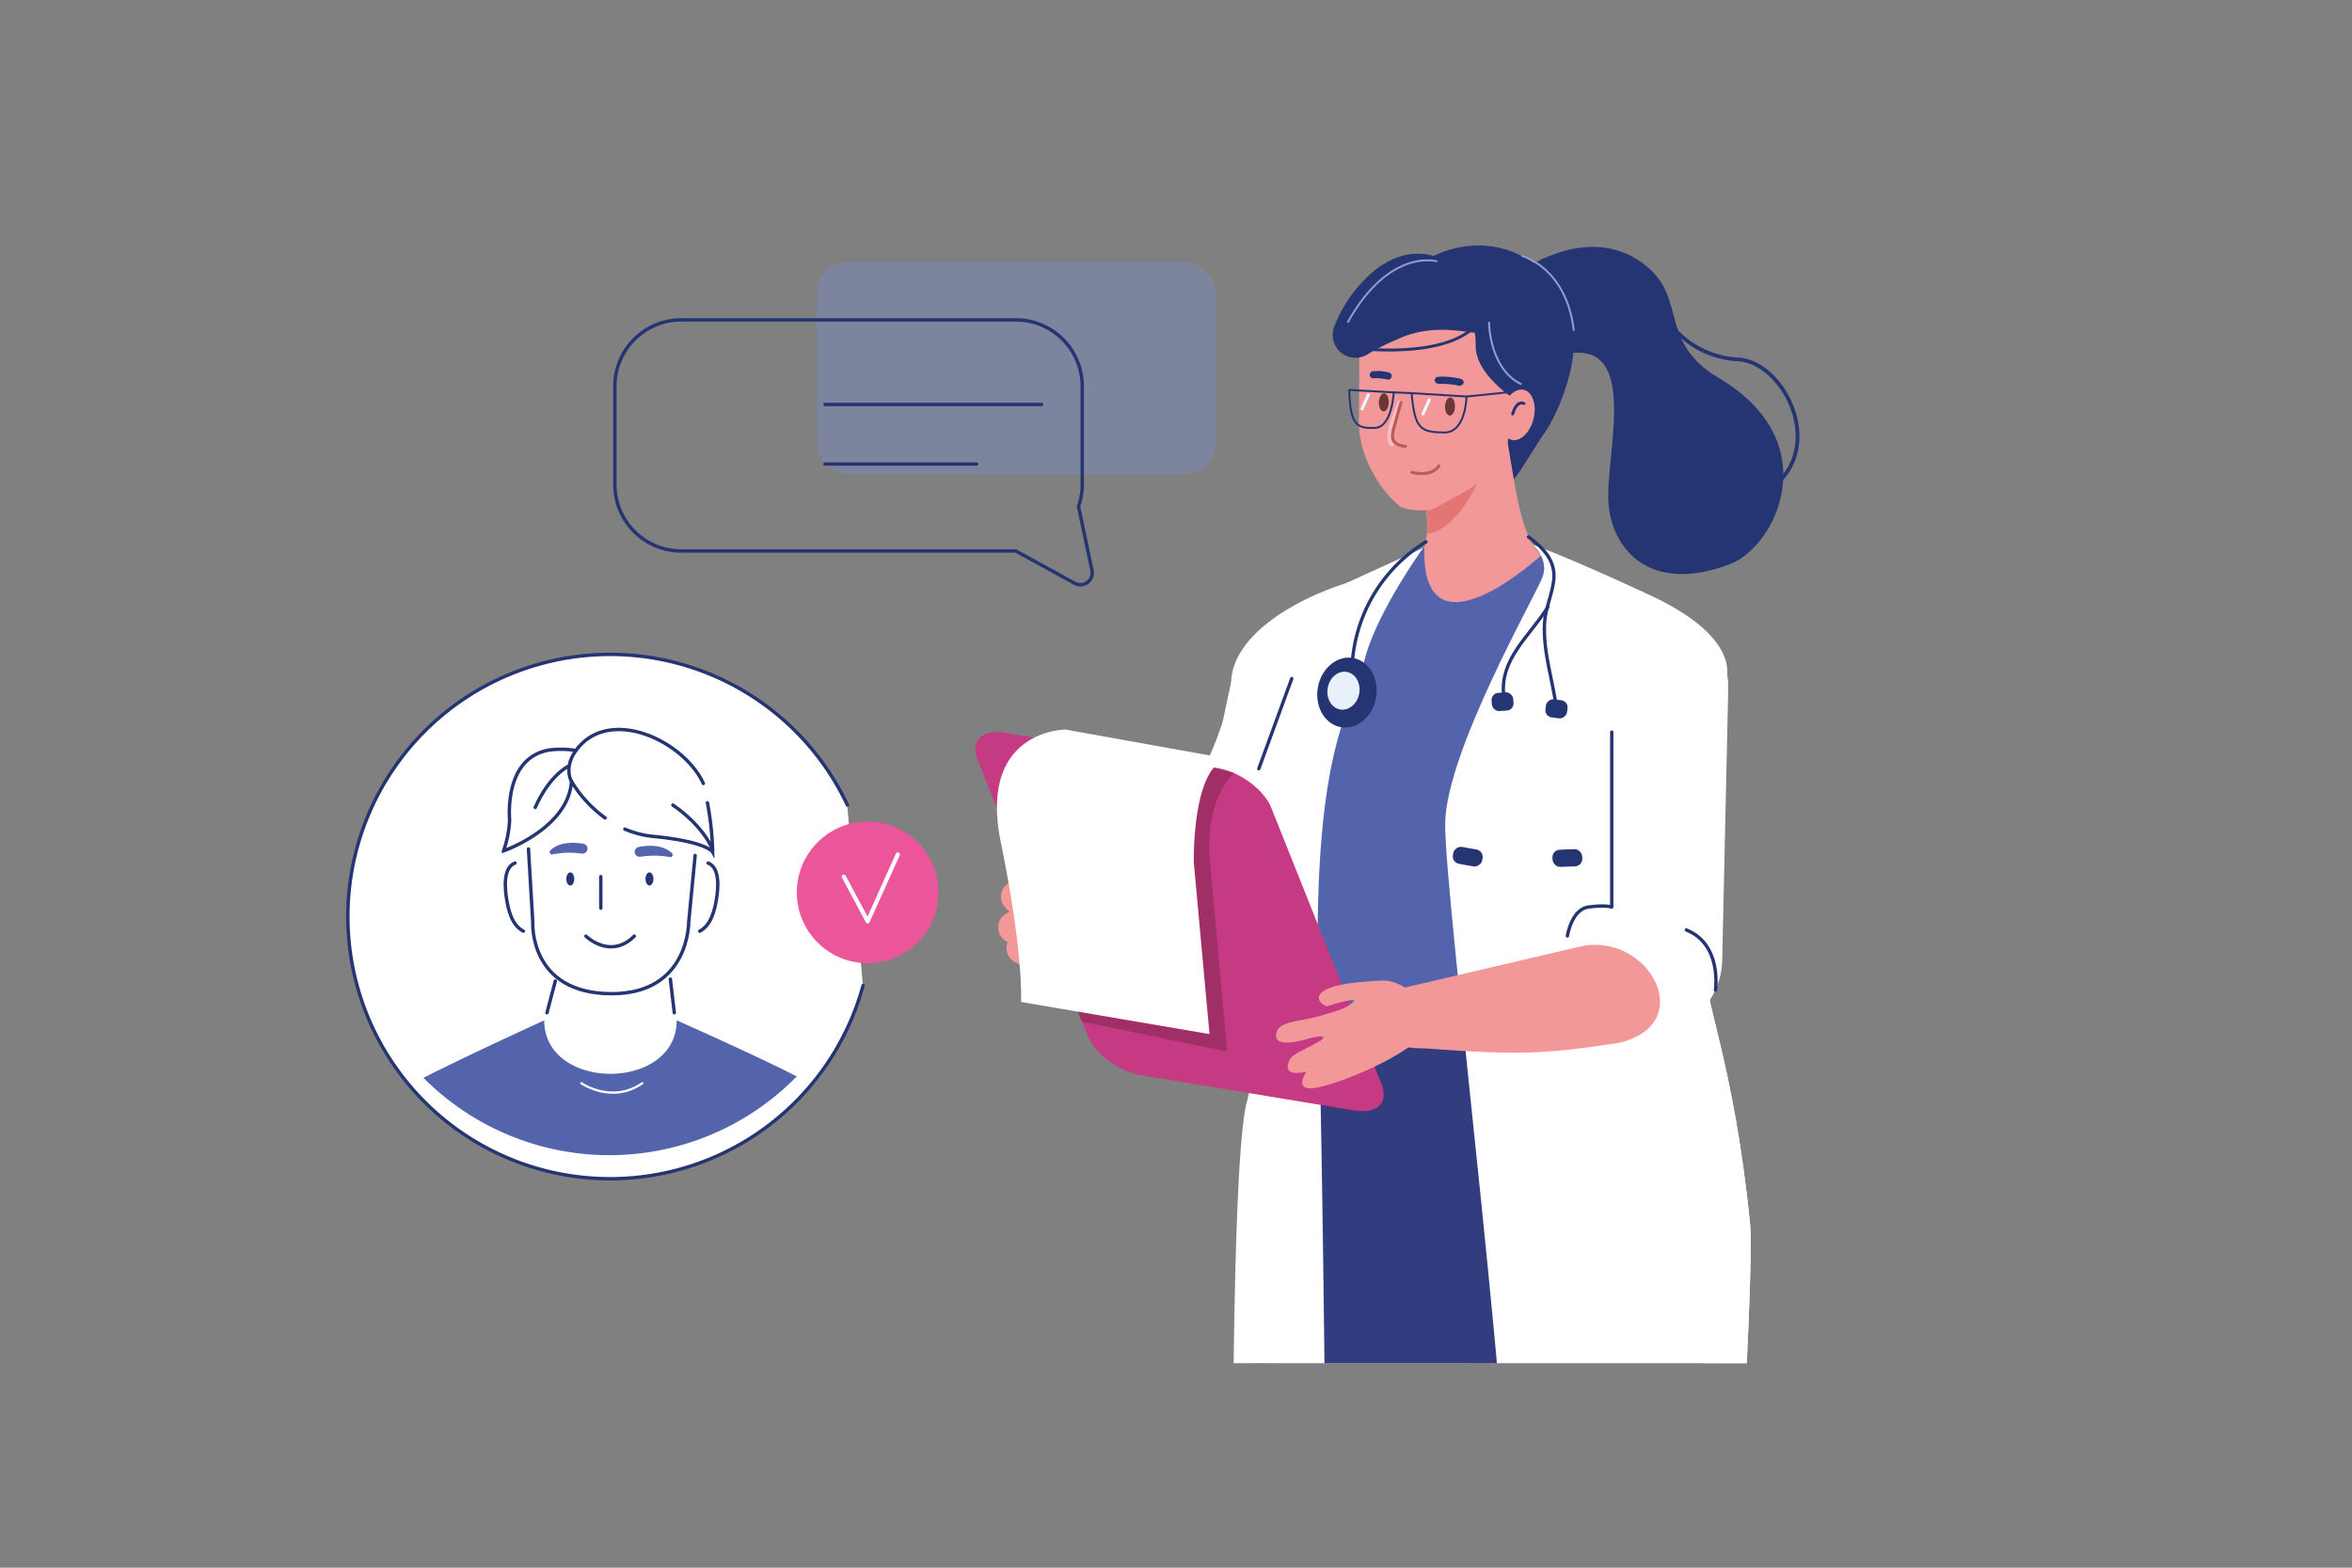<svg id="Capa_1" data-name="Capa 1" xmlns="http://www.w3.org/2000/svg" xmlns:xlink="http://www.w3.org/1999/xlink" viewBox="0 0 450 300"><rect x="0" y="0" width="450" height="300" fill="#808080" stroke="none"/><defs><style>.cls-1,.cls-12,.cls-13,.cls-15,.cls-16,.cls-17,.cls-18,.cls-19,.cls-20,.cls-26,.cls-31,.cls-32,.cls-33,.cls-34{fill:none;}.cls-2{clip-path:url(#clip-path);}.cls-3{fill:#2e3839;}.cls-4{fill:#233b59;}.cls-5{clip-path:url(#clip-path-2);}.cls-6{fill:#fff;}.cls-7{fill:#f39898;}.cls-10,.cls-8{fill:#253472;}.cls-9{fill:#e37575;}.cls-10,.cls-12,.cls-13,.cls-16,.cls-21,.cls-33{fill-rule:evenodd;}.cls-11{fill:#6a3734;}.cls-12,.cls-15{stroke:#b95c5a;stroke-width:0.57px;}.cls-12,.cls-13,.cls-15,.cls-16,.cls-17,.cls-18,.cls-19,.cls-20,.cls-26,.cls-31,.cls-32,.cls-33,.cls-34{stroke-linecap:round;}.cls-12,.cls-15,.cls-20,.cls-26,.cls-32,.cls-34{stroke-linejoin:round;}.cls-13,.cls-17,.cls-18,.cls-20,.cls-26,.cls-31,.cls-33{stroke:#253472;}.cls-13,.cls-16,.cls-17,.cls-18,.cls-19,.cls-31,.cls-33{stroke-miterlimit:10;}.cls-13,.cls-17{stroke-width:0.56px;}.cls-14{fill:#f7bec1;}.cls-16,.cls-19{stroke:#919dd0;}.cls-16,.cls-19,.cls-20{stroke-width:0.37px;}.cls-18{stroke-width:0.72px;}.cls-21{fill:#eff6fd;}.cls-22{fill:#f5a174;}.cls-23{fill:#313d7f;}.cls-24{fill:#5464ac;}.cls-25{fill:#c63983;}.cls-26{stroke-width:0.64px;}.cls-27{fill:#e8f0fb;}.cls-28{fill:#9f2f66;}.cls-29{fill:#7a8bc5;opacity:0.45;}.cls-30{fill:#eb569a;}.cls-31,.cls-33{stroke-width:0.65px;}.cls-32,.cls-34{stroke:#fff;}.cls-32{stroke-width:0.43px;}.cls-34{stroke-width:0.8px;}</style><clipPath id="clip-path"><rect class="cls-1" x="101.24" y="-315.49" width="247.51" height="247.51"/></clipPath><clipPath id="clip-path-2"><rect class="cls-1" x="38.31" y="39.12" width="373.37" height="221.75"/></clipPath></defs><title>paso8</title><g class="cls-2"><path class="cls-3" d="M195.89,166S182.6,179,189.47,180.57s24.75-1,28-7.28,7.79-5.85,10.54-7.42,1.83-9.82,1.83-9.82l-27.49-4.24"/><path class="cls-3" d="M272.65,167.72s13.29,12.94,6.42,14.57-24.75-1-28-7.29-7.8-5.85-10.55-7.43-1.83-9.82-1.83-9.82l27.5-4.23"/><path class="cls-4" d="M230,142.6c0,1.4-7.27,2.54-16.24,2.54s-16.24-1.14-16.24-2.54,7.27-2.54,16.24-2.54S230,141.2,230,142.6Z"/><path class="cls-4" d="M271.79,142.6c0,1.72-7.44,3.11-16.6,3.11s-16.61-1.39-16.61-3.11,7.44-3.12,16.61-3.12S271.79,140.87,271.79,142.6Z"/><path class="cls-4" d="M278.9-25.55a445.93,445.93,0,0,0-7.19-71.52L200.8-94.55c-12.3,50-9.64,69.33-9.64,69.33l6.31,184.44H230l5-193,3.66,193h33.21Z"/></g><g class="cls-5"><path class="cls-6" d="M162.09,154.06a50.19,50.19,0,1,0,3,34.53Z"/><path class="cls-7" d="M283.74,240.66l-7.93,87.41C287.53,368,270,437.62,270,437.62l-19.07,3.77L245.5,334c.63-36.37-1.42-99.75-1.42-99.75Z"/><path class="cls-7" d="M326.09,240.66l-7.93,87.41c11.71,39.93,3.18,107,3.18,107L301,434.4S287,364.91,284.7,335.83c-2.91-36.31,1.73-101.55,1.73-101.55Z"/><path class="cls-8" d="M293.17,62.68s7.94,12.21,2.79,19.5-7.9,15-12.57,11.06-.92-38.63-.92-38.63Z"/><path class="cls-7" d="M269,112.23a10.65,10.65,0,0,1-.86-2.57c7.54-3.54,5.11-13,1.39-27.37-.83-4.48,1.85-8.77,6-9.53l1.34-.24c4.11-.76,10,3.54,10.79,8,2.74,13.39,2.71,25.14,10.71,28.2-1.59,6.49-10.44,9.17-15.71,10.2A12.42,12.42,0,0,1,269,112.23Z"/><path class="cls-9" d="M272.82,95.64a17.44,17.44,0,0,0,2.38-.51c.55-.24,8-3.93,8-3.93s-3.88,9.86-10.06,11A60.82,60.82,0,0,0,272.82,95.64Z"/><path class="cls-10" d="M290.66,52.09s12.09-9,22.54-2.46S316.45,65,328.91,72.38c20.68,12.26,10.89,32.18,2.14,35.54-15.62,6-22.77-3.09-23.32-11.79s5.49-29.07-6.11-28.63S287,66,290.66,52.09Z"/><path class="cls-7" d="M267.8,96.86c-3.78-3-8.2-10-7.79-16.89l.06-12c.53-8.91,7.38-15.82,15.23-15.35l.78,0c7.85.47,13.84,8.14,13.31,17.06l-.86,14.45c-.42,7-9.82,10.58-13.87,13.07C273.55,98,268.87,97.72,267.8,96.86Z"/><path class="cls-8" d="M255.28,62.5a4.37,4.37,0,0,0,6.6,5.16,39.49,39.49,0,0,1,5.21-2.6c9.49-4.69,18.76,1,18.47-2.23l-7.4-11.92s-7.08-6.06-15.69,1.29A26.21,26.21,0,0,0,255.28,62.5Z"/><path class="cls-10" d="M274.28,49s11.34-6.42,22,3.64.63,27.86.63,27.86S282,74,282.33,65.85s-10.23-13-10.23-13Z"/><ellipse class="cls-7" cx="290.36" cy="79.38" rx="4.93" ry="3.12" transform="translate(143.25 342) rotate(-76.03)"/><path class="cls-8" d="M262.75,72.39a9.74,9.74,0,0,1,2.7.24.67.67,0,0,0,.8-.57h0a.65.65,0,0,0-.45-.74,7.88,7.88,0,0,0-3.13-.27.71.71,0,0,0-.6.66h0A.64.64,0,0,0,262.75,72.39Z"/><path class="cls-8" d="M275.45,73.45a17.08,17.08,0,0,1,3.59.34.86.86,0,0,0,1-.54h0a.72.72,0,0,0-.62-.76,13.93,13.93,0,0,0-4.16-.39.75.75,0,0,0-.78.64h0A.82.82,0,0,0,275.45,73.45Z"/><path class="cls-11" d="M278.37,77.8c0,1-.47,1.72-1,1.72s-.91-.78-.89-1.74.47-1.72,1-1.71S278.4,76.84,278.37,77.8Z"/><path class="cls-11" d="M265.7,77c0,1-.47,1.73-1,1.72s-.91-.78-.89-1.73.47-1.72,1-1.72S265.73,76.06,265.7,77Z"/><path class="cls-12" d="M270.15,90.39s3.61,1.06,5.17-1.24"/><path class="cls-13" d="M289.41,79.22s.7-2.68,2.16-2"/><path class="cls-14" d="M266.32,85.35l-.07,0a1.11,1.11,0,0,1-.65-.67c-.78-1.89,1.54-7.2,1.81-7.8a.34.34,0,1,1,.62.28c-.69,1.55-2.37,5.89-1.8,7.26a.43.43,0,0,0,.27.29.34.34,0,0,1-.18.66Z"/><path class="cls-15" d="M268.05,77.05s-.94,3.14-1.49,5.33.58,2.84,2.35,3.05"/><path class="cls-16" d="M291.25,49s8.38,2.14,9.85,14.16"/><path class="cls-17" d="M260.19,66.7c.18,0,20,2.44,23.81-6.94"/><path class="cls-18" d="M319.12,61.45a17.58,17.58,0,0,0,13.29,7.32c8.8.36,16.93,16.4,6.84,24.39"/><path class="cls-19" d="M274.84,50s-9-2.6-16.94,11.61"/><path class="cls-19" d="M284.9,61.75s0,8.68,6.07,11.73"/><path class="cls-20" d="M258.14,74.62l8.52.47s-.3,6.7-3.62,6.8S258.33,81.57,258.14,74.62Z"/><path class="cls-20" d="M270.08,75.23l10.5.65s-.06,7-4.36,6.89S270.66,82.25,270.08,75.23Z"/><line class="cls-20" x1="266.66" y1="75.09" x2="270.08" y2="75.23"/><line class="cls-20" x1="280.58" y1="75.88" x2="288.56" y2="75.07"/><path class="cls-21" d="M260.48,78.52h0a.28.28,0,0,1-.14-.38l1.18-2.7a.28.28,0,0,1,.38-.15h0a.29.29,0,0,1,.15.38l-1.19,2.71A.28.28,0,0,1,260.48,78.52Z"/><path class="cls-21" d="M272.14,79.48h0a.3.3,0,0,1-.15-.38l1.19-2.71a.29.29,0,0,1,.38-.15h0a.29.29,0,0,1,.15.38l-1.19,2.71A.29.29,0,0,1,272.14,79.48Z"/><path class="cls-6" d="M236.92,126.24c-1.24,2.25-2.63,10.88-3.17,12.46-4.45,13.13-14,30.12-37,30.77l11.75,23s32.37,4.22,42.45-30.88C263,119.41,236.92,126.24,236.92,126.24Z"/><path class="cls-22" d="M299.14,225.06c-16.57,10-24.8,8.62-49.51-4.46,0,0-17.66,73.33-2.9,77.79,11.77,3.57,57.76,7.52,66.3,0C354,262.37,299.14,225.06,299.14,225.06Z"/><path class="cls-7" d="M271.48,105.3c2.64-1.36,9.68-2.66,10.57-2.39.9-.31,5.56.12,8.15,1.37,15.71,7.59,40.63,12.2,40.16,25,0,0,.44,9-7.9,9.19l-41.14.31-34.49.83c-8.35.18-10.66-9.62-10.66-9.62C236.43,117.92,255.44,113.57,271.48,105.3Z"/><path class="cls-6" d="M246.83,139.61c-8.35.18-11.29-9-11.29-9,.19-8.72,11.58-15.77,22.36-19.13C262.53,110.09,246.83,139.61,246.83,139.61Z"/><path class="cls-23" d="M306.87,186.57s24.06,17.29,23.8,46.27c-.23,25.44-6.81,86-4,99.59s-25.59,12-36.45,16.42-43.76-3.2-48.93-13.22.36-10,0-19.63-2.5-76.37-2.5-81.72,3.2-35.48,12.58-53.49C251.36,180.79,258.56,202.61,306.87,186.57Z"/><path class="cls-24" d="M252.46,114s-3.25,26.12-3.6,33.83c-.68,15.24,2.5,33,2.5,33s-.91,15.35,18.9,16.27,36.61-10.49,36.61-10.49l11.05-53.27-23.12-27s-22.86,20.94-22.29-1.48Z"/><path class="cls-6" d="M293.26,104.24s3.16,2.73,1.87,6.19-18.38,33.26-18.63,47.06S291,286.83,289.17,310.77c0,0,25.34,11.05,42.35-1.84,0,0,4.18-66,3.32-74.65-3.11-31.18-9.1-43.35-8.75-50.41s4.27-54.59,4.27-54.59,2.28-7.49-14.52-15.31S293.26,104.24,293.26,104.24Z"/><path class="cls-6" d="M308.37,315.11c7.54.4,16.07-.81,23.15-6.18,0,0,4.18-66,3.32-74.65-3.11-31.18-9.1-43.35-8.75-50.41C330.82,266.41,322.23,300.39,308.37,315.11Z"/><path class="cls-6" d="M314.94,197.77h0A14.31,14.31,0,0,1,301,183.2l1.16-52.07a14.3,14.3,0,0,1,14.57-13.93h0a14.31,14.31,0,0,1,13.93,14.57l-1.16,52.07A14.3,14.3,0,0,1,314.94,197.77Z"/><path class="cls-6" d="M252.27,114l20-9.12s-9.23,12.8-11.31,21.89-10,15-8.74,64.11,1.59,119.23,1.59,119.23l-11.65,1.35a5.62,5.62,0,0,1-6.27-5.55c-.09-20.41-.17-84.3,2.65-95C242,198.1,242,163.28,241.73,162S244.37,129,252.27,114Z"/><path class="cls-25" d="M259.18,212.52l-40.85-6.76c-4.26-.7-8.85-4.1-10.24-7.6L187,145.27c-1.4-3.49.93-5.75,5.18-5.05L233,147c4.26.7,8.84,4.11,10.24,7.6l21.09,52.89C265.77,211,263.44,213.23,259.18,212.52Z"/><path class="cls-7" d="M202.81,179.78h0a3.09,3.09,0,0,0,0-4.35l-6.06-6a3.08,3.08,0,0,0-4.34,0h0a3.07,3.07,0,0,0,0,4.34l6.05,6A3.09,3.09,0,0,0,202.81,179.78Z"/><path class="cls-7" d="M204.33,182.78h0a3.09,3.09,0,0,0-1.32-4.14l-7.55-3.91a3.09,3.09,0,0,0-4.14,1.32h0a3.07,3.07,0,0,0,1.32,4.14l7.54,3.91A3.09,3.09,0,0,0,204.33,182.78Z"/><path class="cls-7" d="M205.91,186.72h0a3.08,3.08,0,0,0-1.31-4.14l-7.55-3.91a3.09,3.09,0,0,0-4.14,1.32h0a3.09,3.09,0,0,0,1.31,4.15l7.55,3.9A3.07,3.07,0,0,0,205.91,186.72Z"/><path class="cls-7" d="M264.32,192.82h0c0-6.75-.7-3.82,4.48-3.84l33.49-7.84c13.13-3,23,15.05,7.14,18.48-13.35,2-18.32,2.39-36.82,1C267.43,200.64,264.36,199.58,264.32,192.82Z"/><path class="cls-7" d="M268.8,189a8,8,0,0,0-4.38-1.37c-4.2.24-11.16.69-12,2.94,0,0-.61,1.17,1.46,2,0,0,6.3-2,5-.82s-2.13,1.39-5.62,2.47c-3.91,1.21-8.08,1.13-8.88,3s.28,3.21,6,1.53c0,0,2.28-.61,2.66-.36,1,.67-5.12,2.78-6.13,4.12,0,0-2.47,3.84,3.08,2.56,0,0-3.15,4.3,2.66,2.92s18.92-7.07,20.72-11.66C274.58,192.94,268.8,189,268.8,189Z"/><path class="cls-26" d="M292.43,102.75h0c2.77,2,5.23,4.52,4.85,8.2-.3,2.85-1.61,5.41-1.77,8.32-.3,5.7,1.69,11.16,2.34,16.77"/><path class="cls-26" d="M296.15,116.15c-3.37,5.53-9.42,10-8.41,17.27"/><path class="cls-6" d="M295.5,138.74l-5.68,19.15c-1.37,4.09-2.47,6.34-7.64,4.92-.16.73-.31,1.46-.43,2.19l.8.24a7.14,7.14,0,0,0,8.88-4.78l6.8-22.94C299.35,133.75,296.6,135,295.5,138.74Z"/><rect class="cls-8" x="279.19" y="161.11" width="3.29" height="5.69" rx="1.44" transform="translate(70.11 411.63) rotate(-79.89)"/><path class="cls-6" d="M288.9,137.16l2.94,19.75c.79,4.25,1.56,6.63,6.89,6,0,.74.1,1.49.11,2.23l-.82.12a7.14,7.14,0,0,1-8.13-6l-3.52-23.67C285.79,131.68,288.33,133.34,288.9,137.16Z"/><rect class="cls-8" x="297.04" y="162.54" width="5.69" height="3.29" rx="1.44" transform="translate(-5.74 10.95) rotate(-2.07)"/><rect class="cls-8" x="296.07" y="133.58" width="3.49" height="4.16" rx="1.36" transform="translate(123.84 412.84) rotate(-82.38)"/><rect class="cls-8" x="285.4" y="132.54" width="4.16" height="3.49" rx="1.36" transform="translate(-8.79 20.69) rotate(-4.06)"/><path class="cls-26" d="M272.82,103.69a29.6,29.6,0,0,0-14.12,23.63"/><ellipse class="cls-8" cx="257.69" cy="132.52" rx="6.72" ry="5.65" transform="translate(82.01 362.96) rotate(-79.89)"/><ellipse class="cls-27" cx="257.05" cy="132.19" rx="3.65" ry="3.06" transform="translate(81.9 362.12) rotate(-79.92)"/><path class="cls-28" d="M207,195.52l27.78,5.68-3.22-35.66s-1.68-11.7,4.57-17.6l-7.56-2H200.53l1.84,38.44Z"/><path class="cls-6" d="M203.85,139.61s-16.79,0-12.36,21.62,3.86,30.51,3.86,30.51l36.06,6.15-3-32.78s-.31-13.19,3.76-18.14a1.5,1.5,0,0,0-.88-2.44Z"/><line class="cls-26" x1="247.15" y1="129.85" x2="240.84" y2="147.11"/><path class="cls-26" d="M308.37,140.09v33.49s-1.27-.46-4.49,0-4,5.53-4,5.53"/><path class="cls-26" d="M328.21,189.46s1.33-8.74-5.57-11.5"/><rect class="cls-29" x="156.32" y="50.11" width="76.22" height="40.65" rx="5.9"/><circle class="cls-30" cx="166.01" cy="170.77" r="13.55" transform="translate(-26.7 310.73) rotate(-81.8)"/><path class="cls-24" d="M152.47,206c-8.17-4.18-23-10.74-23-10.74,0,13.64-25.34,13.64-25.34,0,0,0-14.72,6.71-23.11,11a50.16,50.16,0,0,0,71.44-.29Z"/><path class="cls-31" d="M98.53,165.16c-2.36.86-1.9,5.08-1.6,6.9.35,2.12,1,5,3.2,6.13"/><path class="cls-31" d="M133.88,178.19c2.15-1.09,2.85-4,3.2-6.13.3-1.82.77-6-1.59-6.9"/><path class="cls-31" d="M101.11,162.46l.82,13.95s-.82,13.75,15.13,13.75c14.87,0,14.71-13.75,14.71-13.75L133,163.7"/><line class="cls-31" x1="106.25" y1="187.73" x2="104.65" y2="193.81"/><line class="cls-31" x1="128.26" y1="187.37" x2="129.01" y2="193.81"/><path class="cls-32" d="M111.22,207.29s5.84,4.06,11.67,0"/><path class="cls-31" d="M165.13,188.59a50.17,50.17,0,1,1-3-34.53"/><path class="cls-31" d="M119.55,158.66a18.35,18.35,0,0,0,5.35,1.39c10.36,1,11.45,3,11.45,3a56.8,56.8,0,0,0-1-9.42"/><path class="cls-31" d="M134.57,149.93c-3.63-7.92-17-14.39-23.61-7.24-3.48,3.79-1.62,6.83-1.62,6.83a23.82,23.82,0,0,0,6.43,7"/><path class="cls-31" d="M109.34,149.52c-.58,9-13,13.31-13,13.31a20.34,20.34,0,0,0,1.16-5.9c-.06-1.06-.89-12.06,7.71-13.42a17.83,17.83,0,0,1,5,.11"/><path class="cls-31" d="M108.73,146.65s-3.56,1.63-6.33,7.87"/><path class="cls-31" d="M136.34,162.56s-1.61-4.38-7.6-8.5"/><path class="cls-24" d="M122.19,162.08c1.49-.29,4.54-.59,6.37,1.19a.44.44,0,0,1-.39.75,16.18,16.18,0,0,0-5.59-.07,1,1,0,0,1-1.15-.83h0A1,1,0,0,1,122.19,162.08Z"/><path class="cls-24" d="M111.62,161.47c-1.48-.26-4.54-.52-6.34,1.29a.45.45,0,0,0,.4.75,16,16,0,0,1,5.59-.16,1,1,0,0,0,1.13-.85h0A.94.94,0,0,0,111.62,161.47Z"/><path class="cls-31" d="M112.1,179.14s4.66,4.59,9.26,0"/><line class="cls-31" x1="114.95" y1="167.75" x2="114.95" y2="173.79"/><ellipse class="cls-8" cx="109.11" cy="168.2" rx="0.76" ry="1.26"/><ellipse class="cls-8" cx="124.26" cy="168.2" rx="0.76" ry="1.26"/><path class="cls-33" d="M206.35,96.92h0a12.62,12.62,0,0,0,.71-4.19V73.92a12.71,12.71,0,0,0-12.71-12.71h-64a12.71,12.71,0,0,0-12.71,12.71V92.73a12.71,12.71,0,0,0,12.71,12.71h64l11.27,6.18a2.27,2.27,0,0,0,3.31-2.46Z"/><line class="cls-31" x1="157.84" y1="77.4" x2="199.29" y2="77.4"/><line class="cls-31" x1="157.84" y1="88.8" x2="186.85" y2="88.8"/><polyline class="cls-34" points="161.44 167.75 166.01 176.31 171.77 163.52"/></g></svg>